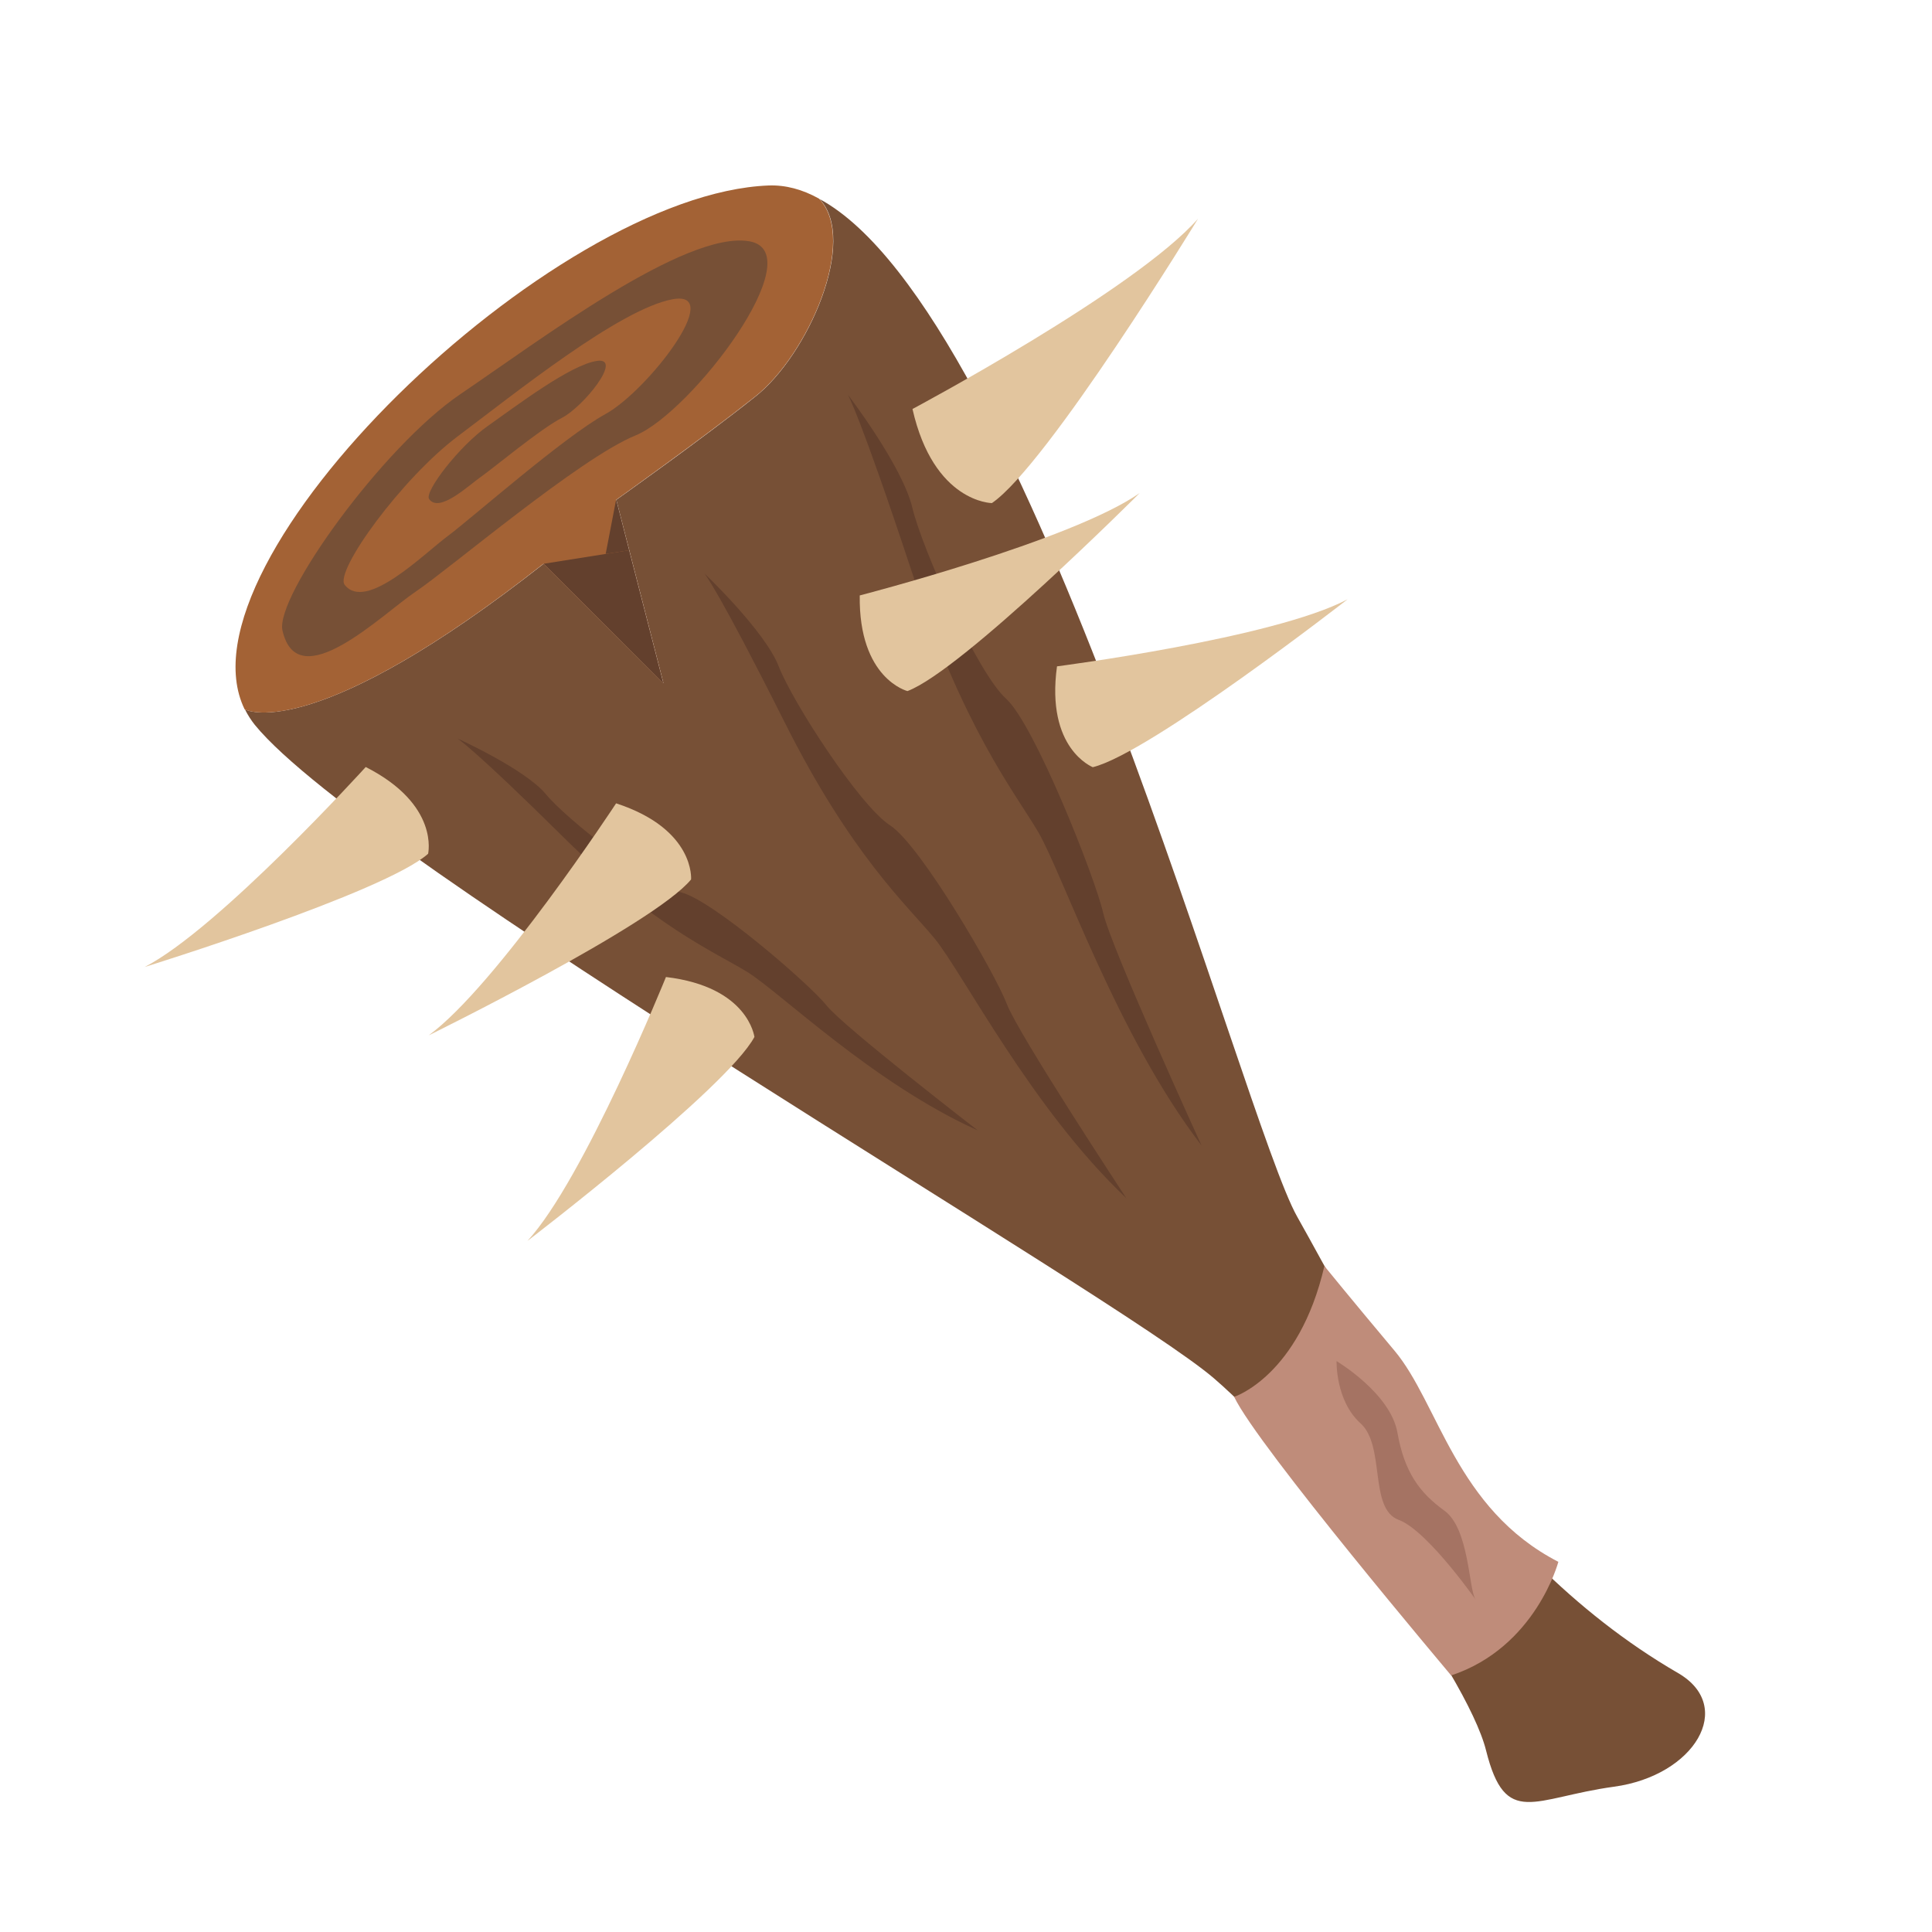 <?xml version="1.0" encoding="utf-8"?>
<!-- Generator: Adobe Illustrator 25.0.1, SVG Export Plug-In . SVG Version: 6.00 Build 0)  -->
<svg version="1.1" id="Layer_1" xmlns="http://www.w3.org/2000/svg" xmlns:xlink="http://www.w3.org/1999/xlink" x="0px" y="0px"
	 viewBox="0 0 100 100" enable-background="new 0 0 100 100" xml:space="preserve">
<path fill="#775036" d="M83.54,92.48c-4.17,0.57-5.61,2.16-6.62-1.87c-1-4.02-9.07-14.96-14.1-19.28
	c-5.03-4.31-43.88-26.76-49.63-33.81c-0.2-0.25-0.37-0.52-0.51-0.8c0.24,0.12,3.82,1.6,15.46-7.54l6.2,6.18l-2.44-9.49
	c0,0,4.46-3.16,7.18-5.33c2.74-2.15,5.35-8.11,3.34-10.24c10.87,5.88,21.93,47.78,24.73,52.69c3.02,5.33,8.77,17.27,19.71,23.61
	C89.84,88.33,87.72,91.91,83.54,92.48z"/>
<path fill="#A36235" d="M39.07,20.54c-2.72,2.16-7.18,5.33-7.18,5.33l2.44,9.49l-6.2-6.18c-11.64,9.15-15.22,7.66-15.46,7.54
	c-0.01-0.01-0.01-0.01-0.01-0.01C8.91,29.03,28.55,10.03,39.79,9.6c0.87-0.03,1.74,0.2,2.6,0.68l0.01,0.01
	C44.43,12.43,41.81,18.39,39.07,20.54z"/>
<polygon fill="#63402D" points="28.14,29.18 32.56,28.48 34.33,35.36 "/>
<path fill="#775036" d="M14.62,32.63c-0.39-1.74,5.18-9.5,9.21-12.23s11.66-8.49,14.96-7.91s-3.02,8.88-5.9,10.05
	c-2.88,1.17-9.64,6.92-11.37,8.08C19.8,31.77,15.41,36.13,14.62,32.63z"/>
<path fill="#A36235" d="M17.84,30.27c-0.54-0.7,2.96-5.52,5.87-7.7s8.35-6.57,11.1-7.08c2.76-0.51-1.29,4.74-3.47,5.94
	c-2.18,1.2-6.92,5.39-8.17,6.32S18.94,31.68,17.84,30.27z"/>
<path fill="#775036" d="M22.21,25.83c-0.26-0.37,1.56-2.75,3.05-3.79c1.48-1.04,4.26-3.16,5.64-3.36c1.38-0.2-0.72,2.39-1.82,2.95
	s-3.53,2.59-4.16,3.03C24.27,25.11,22.74,26.58,22.21,25.83z"/>
<path fill="#63402D" d="M36.46,29.68c0,0,0.7,0.82,4.15,7.7s6.32,9.45,7.76,11.19c1.44,1.75,5.04,8.83,9.93,13.45
	c0,0-5.61-8.52-6.19-10.06c-0.58-1.54-4.46-8.22-6.04-9.24s-5.04-6.37-5.76-8.22C39.6,32.66,36.46,29.68,36.46,29.68z"/>
<path fill="#63402D" d="M43.88,20.42c0,0,0.61,1,3.31,9.16c2.7,8.16,5.28,11.35,6.54,13.47c1.25,2.12,4.08,10.53,8.46,16.24
	c0,0-4.68-10.23-5.09-12.04c-0.41-1.81-3.56-9.77-5.03-11.09c-1.47-1.32-4.33-7.72-4.85-9.89C46.7,24.1,43.88,20.42,43.88,20.42z"/>
<path fill="#63402D" d="M23.67,38.22c0,0,0.81,0.48,5.48,5.1s7.81,5.94,9.5,6.97c1.69,1.03,6.53,5.78,11.96,8.22
	c0,0-6.97-5.38-7.83-6.47c-0.87-1.09-5.87-5.43-7.52-5.85c-1.65-0.42-5.96-3.8-7.02-5.1C27.16,39.8,23.67,38.22,23.67,38.22z"/>
<path fill="#BF8C7A" d="M63.88,72.3c0,0,3.35-1.07,4.67-6.77c0,0,1.32,1.63,3.62,4.37c2.3,2.73,3.17,8.2,8.49,10.94
	c0,0-1.17,4.43-5.55,5.88C75.12,86.72,65.08,74.85,63.88,72.3z"/>
<path fill="#E2C59E" d="M47.23,21.17c0,0,11.5-6.13,14.78-9.85c0,0-7.8,12.77-10.67,14.72C51.34,26.04,48.33,26.02,47.23,21.17z"/>
<path fill="#E2C59E" d="M54.71,34.49c0,0,11.22-1.45,15.04-3.47c0,0-10.25,7.98-13.19,8.69C56.56,39.7,54.12,38.77,54.71,34.49z"/>
<path fill="#E2C59E" d="M44.5,30.82c0,0,10.96-2.83,14.49-5.3c0,0-9.19,9.19-12.02,10.25C46.97,35.77,44.44,35.14,44.5,30.82z"/>
<path fill="#E2C59E" d="M18.93,39.7c0,0-7.61,8.38-11.44,10.35c0,0,12.41-3.85,14.67-5.86C22.15,44.2,22.78,41.66,18.93,39.7z"/>
<path fill="#E2C59E" d="M31.89,41.58c0,0-6.21,9.46-9.7,12.01c0,0,11.66-5.73,13.58-8.07C35.77,45.52,35.99,42.92,31.89,41.58z"/>
<path fill="#E2C59E" d="M34.47,50.57c0,0-4.25,10.49-7.17,13.66c0,0,10.32-7.89,11.75-10.56C39.04,53.67,38.75,51.08,34.47,50.57z"
	/>
<path fill="#A57363" d="M69.18,70.45c0,0,2.79,1.66,3.15,3.7s1.14,3.11,2.43,4.04c1.29,0.93,1.26,4.08,1.61,4.59
	s-2.41-3.54-3.97-4.11c-1.56-0.57-0.68-3.83-1.98-5S69.18,70.45,69.18,70.45z"/>
<polygon fill="#63402D" points="31.89,25.86 31.35,28.67 32.56,28.48 "/>
</svg>
